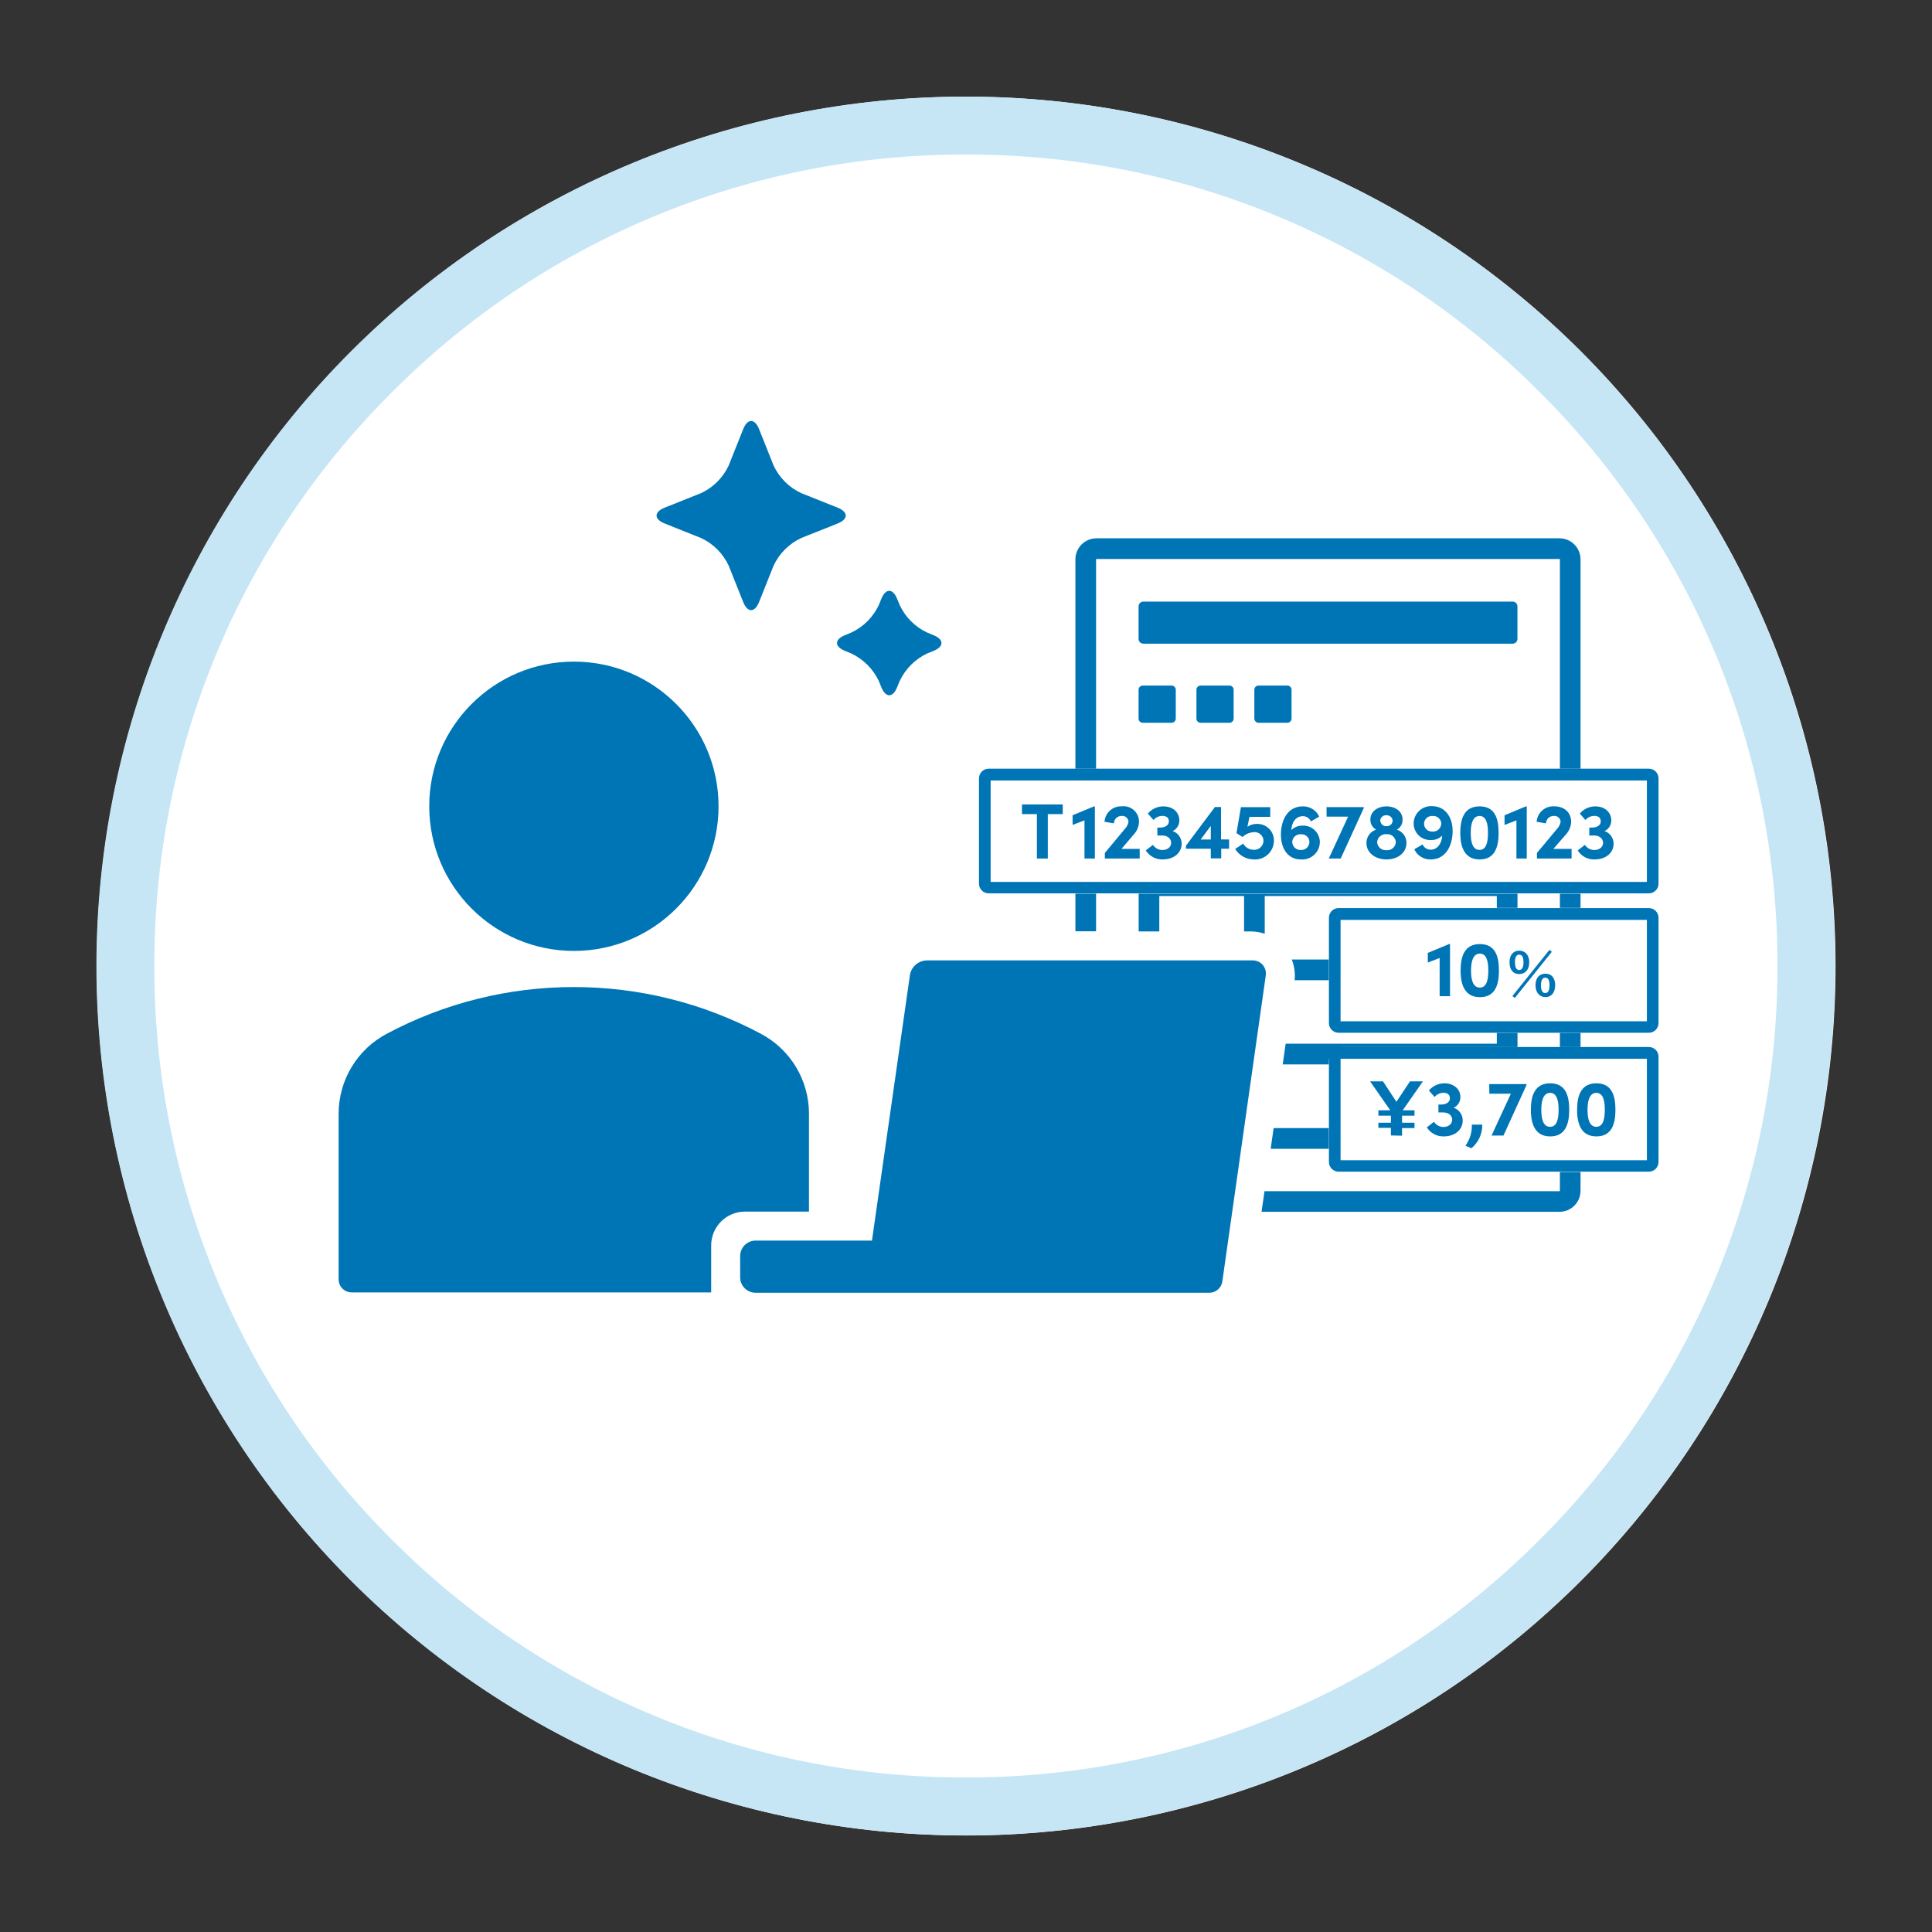 <svg width="100%" height="100%" viewBox="0 0 288 288" fill="none" xmlns="http://www.w3.org/2000/svg">
<rect x="0" y="0" width="288" height="288" fill="#333333" stroke="none"/>
<g clip-path="url(#clip0_1067_16588)">
<path d="M144.021 14.414C109.649 14.414 76.685 28.069 52.38 52.373C28.076 76.678 14.421 109.642 14.421 144.014C14.421 178.386 28.076 211.351 52.38 235.655C76.685 259.96 109.649 273.614 144.021 273.614C178.393 273.614 211.358 259.96 235.662 235.655C259.967 211.351 273.621 178.386 273.621 144.014C273.621 109.642 259.967 76.678 235.662 52.373C211.358 28.069 178.393 14.414 144.021 14.414Z" fill="white"/>
<path d="M144 23.04C159.89 22.997 175.631 26.105 190.312 32.185C204.993 38.266 218.323 47.198 229.529 58.464C240.797 69.671 249.73 83.001 255.812 97.683C261.894 112.365 265.003 128.108 264.96 144C264.999 159.893 261.885 175.636 255.798 190.317C249.711 204.998 240.773 218.326 229.5 229.529C218.294 240.797 204.965 249.73 190.284 255.811C175.603 261.893 159.862 265.003 143.971 264.96C128.079 265.003 112.336 261.894 97.654 255.812C82.972 249.731 69.642 240.797 58.435 229.529C47.169 218.323 38.237 204.994 32.157 190.313C26.076 175.632 22.968 159.89 23.011 144C22.966 128.109 26.075 112.366 32.155 97.684C38.236 83.001 47.168 69.671 58.435 58.464C69.642 47.197 82.972 38.265 97.655 32.184C112.337 26.104 128.08 22.996 143.971 23.04M143.971 14.4C109.599 14.4 76.635 28.054 52.33 52.359C28.025 76.664 14.371 109.628 14.371 144C14.371 178.372 28.025 211.336 52.33 235.641C76.635 259.946 109.599 273.6 143.971 273.6C178.343 273.6 211.307 259.946 235.612 235.641C259.917 211.336 273.571 178.372 273.571 144C273.571 109.628 259.917 76.664 235.612 52.359C211.307 28.054 178.343 14.4 143.971 14.4Z" fill="#C6E6F6"/>
<path d="M115.315 84.326C116.162 82.508 117.623 81.047 119.441 80.201L124.855 78.041C126.475 77.393 126.475 76.32 124.855 75.672L119.441 73.512C117.623 72.666 116.162 71.205 115.315 69.386L113.155 63.972C112.507 62.352 111.435 62.352 110.787 63.972L108.627 69.386C107.78 71.205 106.319 72.666 104.501 73.512L99.087 75.672C97.467 76.32 97.467 77.393 99.087 78.041L104.501 80.201C106.319 81.047 107.78 82.508 108.627 84.326L110.787 89.741C111.435 91.361 112.507 91.361 113.155 89.741L115.315 84.326Z" fill="#0075B5"/>
<path d="M134.107 101.534C134.955 99.715 136.415 98.252 138.233 97.401L139.133 97.041C140.746 96.386 140.746 95.321 139.133 94.673L138.233 94.305C136.414 93.459 134.953 91.998 134.107 90.18L133.74 89.28C133.092 87.667 132.026 87.667 131.371 89.28L131.011 90.18C130.16 91.997 128.697 93.458 126.878 94.305L125.986 94.673C124.366 95.321 124.366 96.386 125.986 97.041L126.878 97.401C128.694 98.257 130.155 99.718 131.011 101.534L131.371 102.427C132.026 104.047 133.092 104.047 133.74 102.427L134.107 101.534Z" fill="#0075B5"/>
<path d="M232.474 80.266H163.455C161.721 80.266 160.315 81.671 160.315 83.405V177.523C160.315 179.257 161.721 180.662 163.455 180.662H232.474C234.208 180.662 235.613 179.257 235.613 177.523V83.405C235.613 81.671 234.208 80.266 232.474 80.266Z" fill="white"/>
<path d="M174.65 102.197H170.345C170.003 102.197 169.726 102.474 169.726 102.816V107.122C169.726 107.464 170.003 107.741 170.345 107.741H174.65C174.992 107.741 175.27 107.464 175.27 107.122V102.816C175.27 102.474 174.992 102.197 174.65 102.197Z" fill="#0075B5"/>
<path d="M183.276 102.197H178.97C178.628 102.197 178.351 102.474 178.351 102.816V107.122C178.351 107.464 178.628 107.741 178.97 107.741H183.276C183.618 107.741 183.895 107.464 183.895 107.122V102.816C183.895 102.474 183.618 102.197 183.276 102.197Z" fill="#0075B5"/>
<path d="M191.909 102.197H187.603C187.261 102.197 186.984 102.474 186.984 102.816V107.122C186.984 107.464 187.261 107.741 187.603 107.741H191.909C192.251 107.741 192.528 107.464 192.528 107.122V102.816C192.528 102.474 192.251 102.197 191.909 102.197Z" fill="#0075B5"/>
<path d="M225.482 89.676H170.446C170.048 89.676 169.726 89.998 169.726 90.396V95.234C169.726 95.632 170.048 95.954 170.446 95.954H225.482C225.88 95.954 226.202 95.632 226.202 95.234V90.396C226.202 89.998 225.88 89.676 225.482 89.676Z" fill="#0075B5"/>
<path d="M232.474 80.244H163.447C162.615 80.244 161.816 80.575 161.228 81.163C160.639 81.752 160.308 82.55 160.308 83.383V138.823H163.39V83.383C163.39 83.368 163.396 83.353 163.407 83.342C163.417 83.332 163.432 83.326 163.447 83.326H232.474C232.489 83.326 232.504 83.332 232.514 83.342C232.525 83.353 232.531 83.368 232.531 83.383V177.509C232.53 177.524 232.523 177.537 232.513 177.548C232.502 177.558 232.488 177.565 232.474 177.566H188.496L188.057 180.641H232.474C233.304 180.641 234.101 180.311 234.688 179.723C235.276 179.136 235.606 178.339 235.606 177.509V83.397C235.608 82.985 235.528 82.576 235.372 82.193C235.215 81.811 234.985 81.464 234.694 81.171C234.403 80.878 234.057 80.645 233.676 80.486C233.295 80.327 232.887 80.245 232.474 80.244Z" fill="#0075B5"/>
<path d="M169.74 138.845H172.815V133.567H185.451V138.845H186.415C187.135 138.843 187.85 138.96 188.532 139.191V133.567H223.128V143.035H192.564C192.95 144.014 193.095 145.07 192.989 146.117H223.128V155.585H191.65L191.211 158.666H223.128V168.163H189.857L189.418 171.245H224.979C225.305 171.245 225.618 171.115 225.849 170.884C226.08 170.653 226.21 170.34 226.21 170.014V119.124C226.21 118.797 226.08 118.484 225.849 118.253C225.618 118.023 225.305 117.893 224.979 117.893H170.979C170.816 117.892 170.655 117.923 170.505 117.984C170.355 118.046 170.218 118.136 170.103 118.251C169.988 118.365 169.897 118.501 169.835 118.651C169.772 118.801 169.74 118.962 169.74 119.124V138.845ZM188.532 120.989H223.128V130.486H188.532V120.989ZM172.815 120.989H185.451V130.486H172.815V120.989Z" fill="#0075B5"/>
<path d="M245.066 114.595H148.118C146.906 114.595 145.922 115.578 145.922 116.791V131.026C145.922 132.238 146.906 133.222 148.118 133.222H245.066C246.279 133.222 247.262 132.238 247.262 131.026V116.791C247.262 115.578 246.279 114.595 245.066 114.595Z" fill="white"/>
<path d="M245.498 116.345V131.465H147.672V116.345H245.498ZM245.793 114.588H147.377C146.995 114.588 146.628 114.74 146.358 115.01C146.088 115.28 145.937 115.646 145.937 116.028V131.731C145.937 131.92 145.974 132.107 146.046 132.282C146.119 132.457 146.225 132.616 146.358 132.749C146.492 132.883 146.651 132.989 146.826 133.061C147 133.134 147.187 133.171 147.377 133.171H245.793C246.175 133.171 246.542 133.019 246.812 132.749C247.082 132.479 247.233 132.113 247.233 131.731V116.028C247.233 115.646 247.082 115.28 246.812 115.01C246.542 114.74 246.175 114.588 245.793 114.588Z" fill="#0075B5"/>
<path d="M158.422 119.916V121.356H156.197V127.98H154.57V121.356H152.345V119.916H158.422Z" fill="#0075B5"/>
<path d="M163.08 120.204H163.209V127.98H161.661V122.292L159.89 122.969V121.529L163.08 120.204Z" fill="#0075B5"/>
<path d="M167.177 126.54H169.891V127.98H164.7V127.145L167.695 123.545C167.969 123.259 168.152 122.898 168.221 122.508C168.216 122.382 168.186 122.258 168.132 122.144C168.078 122.031 168 121.929 167.905 121.847C167.81 121.764 167.698 121.702 167.578 121.665C167.458 121.628 167.331 121.616 167.205 121.63C167.056 121.626 166.908 121.651 166.769 121.705C166.63 121.759 166.503 121.84 166.395 121.943C166.287 122.046 166.201 122.169 166.141 122.306C166.081 122.442 166.049 122.589 166.046 122.738L164.649 122.508C164.69 121.855 164.988 121.245 165.478 120.812C165.968 120.379 166.61 120.157 167.263 120.197C167.585 120.163 167.911 120.198 168.219 120.3C168.527 120.402 168.81 120.568 169.049 120.787C169.288 121.006 169.477 121.273 169.605 121.571C169.733 121.869 169.796 122.191 169.79 122.515C169.761 123.245 169.461 123.939 168.948 124.459L167.177 126.54Z" fill="#0075B5"/>
<path d="M176.148 125.755C176.148 127.137 174.982 128.117 173.318 128.117C172.817 128.131 172.322 128.014 171.88 127.778C171.438 127.542 171.065 127.195 170.798 126.77L171.864 125.942C172.015 126.173 172.22 126.363 172.46 126.498C172.701 126.632 172.971 126.706 173.246 126.713C174.046 126.713 174.578 126.259 174.578 125.64C174.578 125.021 174.046 124.546 173.246 124.546H172.526V123.365H172.958C173.794 123.365 174.269 122.926 174.24 122.386C174.211 121.846 173.815 121.622 173.254 121.622C173.005 121.625 172.761 121.681 172.537 121.788C172.313 121.895 172.115 122.05 171.958 122.241L171.108 121.284C171.39 120.944 171.745 120.67 172.146 120.483C172.547 120.297 172.984 120.201 173.426 120.204C174.773 120.204 175.831 121.025 175.802 122.364C175.795 122.686 175.697 122.999 175.52 123.267C175.343 123.536 175.094 123.749 174.802 123.883C175.192 124.017 175.532 124.269 175.773 124.605C176.014 124.94 176.145 125.342 176.148 125.755Z" fill="#0075B5"/>
<path d="M183.219 125.143V126.518H182.045V127.958H180.49V126.518H176.789V126.058L181.109 120.298H182.016V125.129L183.219 125.143ZM178.978 125.143H180.49V123.12L178.978 125.143Z" fill="#0075B5"/>
<path d="M189.9 125.345C189.896 125.726 189.814 126.103 189.66 126.451C189.505 126.8 189.281 127.114 189.002 127.373C188.722 127.633 188.393 127.832 188.033 127.96C187.674 128.088 187.292 128.141 186.912 128.117C186.353 128.115 185.804 127.971 185.316 127.697C184.828 127.424 184.418 127.03 184.125 126.554L185.321 125.755C185.472 126.028 185.692 126.256 185.958 126.417C186.224 126.579 186.528 126.668 186.84 126.677C187.029 126.695 187.219 126.673 187.399 126.614C187.579 126.555 187.745 126.459 187.887 126.333C188.028 126.206 188.142 126.052 188.22 125.879C188.299 125.707 188.342 125.52 188.345 125.33C188.342 125.149 188.301 124.971 188.225 124.806C188.15 124.641 188.041 124.494 187.906 124.374C187.77 124.253 187.612 124.162 187.439 124.106C187.267 124.05 187.085 124.031 186.905 124.049C186.275 124.081 185.678 124.337 185.22 124.769L184.32 124.193L184.982 120.326H189.353V121.766H186.257L185.954 123.242C186.378 122.954 186.882 122.805 187.394 122.818C187.727 122.811 188.058 122.871 188.366 122.996C188.675 123.121 188.955 123.307 189.189 123.544C189.424 123.78 189.607 124.062 189.73 124.371C189.852 124.681 189.91 125.012 189.9 125.345Z" fill="#0075B5"/>
<path d="M196.747 125.51C196.745 125.872 196.669 126.229 196.523 126.56C196.376 126.891 196.163 127.188 195.897 127.432C195.631 127.677 195.317 127.864 194.975 127.982C194.633 128.1 194.271 128.146 193.91 128.117C192.125 128.117 190.944 126.677 190.944 124.409C190.944 122.141 192.031 120.204 194.184 120.204C194.7 120.186 195.211 120.321 195.65 120.593C196.09 120.864 196.439 121.26 196.653 121.73L195.415 122.45C195.313 122.213 195.143 122.012 194.927 121.872C194.71 121.732 194.456 121.661 194.198 121.666C193.226 121.666 192.542 122.53 192.499 123.746C192.714 123.525 192.974 123.351 193.26 123.236C193.546 123.121 193.854 123.066 194.162 123.077C194.493 123.06 194.824 123.111 195.136 123.225C195.447 123.34 195.731 123.516 195.973 123.743C196.214 123.971 196.407 124.244 196.54 124.548C196.673 124.852 196.744 125.179 196.747 125.51ZM195.192 125.51C195.191 125.353 195.158 125.197 195.095 125.053C195.032 124.908 194.94 124.779 194.824 124.671C194.709 124.564 194.573 124.481 194.424 124.429C194.276 124.376 194.118 124.355 193.961 124.366C193.799 124.349 193.635 124.365 193.48 124.413C193.324 124.46 193.18 124.539 193.056 124.644C192.932 124.749 192.83 124.878 192.756 125.023C192.683 125.168 192.639 125.326 192.629 125.489C192.63 125.653 192.663 125.816 192.729 125.967C192.794 126.118 192.888 126.254 193.007 126.368C193.126 126.482 193.267 126.57 193.421 126.628C193.575 126.686 193.739 126.712 193.903 126.706C194.069 126.718 194.235 126.695 194.392 126.64C194.548 126.584 194.691 126.497 194.812 126.383C194.933 126.269 195.03 126.132 195.095 125.979C195.16 125.827 195.193 125.662 195.192 125.496V125.51Z" fill="#0075B5"/>
<path d="M197.741 120.312H203.292V120.463L199.857 127.98H198.079L200.959 121.738H197.755L197.741 120.312Z" fill="#0075B5"/>
<path d="M209.657 125.683C209.657 127.123 208.346 128.117 206.683 128.117C205.02 128.117 203.695 127.123 203.695 125.683C203.687 125.238 203.822 124.802 204.082 124.44C204.341 124.078 204.711 123.809 205.135 123.674C204.866 123.528 204.644 123.31 204.492 123.044C204.341 122.778 204.267 122.475 204.278 122.17C204.278 120.989 205.322 120.204 206.683 120.204C208.044 120.204 209.081 120.989 209.081 122.17C209.092 122.475 209.018 122.778 208.867 123.044C208.716 123.31 208.493 123.528 208.224 123.674C208.648 123.809 209.018 124.077 209.276 124.439C209.534 124.802 209.668 125.238 209.657 125.683ZM208.073 125.547C208.065 125.375 208.022 125.207 207.947 125.053C207.872 124.898 207.766 124.761 207.636 124.649C207.506 124.537 207.354 124.453 207.19 124.402C207.026 124.351 206.854 124.333 206.683 124.351C206.513 124.333 206.341 124.35 206.178 124.401C206.015 124.451 205.864 124.534 205.733 124.644C205.603 124.754 205.496 124.89 205.419 125.042C205.342 125.195 205.297 125.362 205.286 125.532C205.296 125.704 205.341 125.872 205.417 126.026C205.493 126.18 205.599 126.317 205.73 126.43C205.86 126.542 206.012 126.627 206.175 126.679C206.339 126.731 206.512 126.75 206.683 126.734C206.853 126.751 207.025 126.734 207.188 126.682C207.35 126.631 207.501 126.548 207.631 126.437C207.761 126.326 207.867 126.19 207.943 126.037C208.019 125.884 208.063 125.717 208.073 125.547ZM205.769 122.35C205.774 122.463 205.802 122.575 205.852 122.677C205.901 122.78 205.97 122.871 206.055 122.946C206.141 123.021 206.24 123.079 206.348 123.115C206.456 123.151 206.57 123.165 206.683 123.156C206.797 123.165 206.911 123.151 207.018 123.115C207.126 123.079 207.226 123.021 207.311 122.946C207.396 122.871 207.466 122.78 207.515 122.677C207.564 122.575 207.592 122.463 207.598 122.35C207.592 122.236 207.564 122.124 207.515 122.02C207.466 121.917 207.397 121.825 207.312 121.748C207.227 121.672 207.127 121.613 207.019 121.576C206.912 121.538 206.797 121.522 206.683 121.529C206.567 121.518 206.449 121.531 206.338 121.567C206.227 121.603 206.124 121.661 206.036 121.737C205.948 121.814 205.876 121.908 205.825 122.013C205.774 122.118 205.745 122.233 205.74 122.35H205.769Z" fill="#0075B5"/>
<path d="M216.54 123.883C216.54 126.151 215.438 128.117 213.293 128.117C212.777 128.136 212.267 128.001 211.828 127.731C211.388 127.461 211.039 127.066 210.823 126.598L212.069 125.878C212.169 126.113 212.336 126.313 212.55 126.453C212.765 126.593 213.015 126.666 213.271 126.662C214.229 126.662 214.92 125.784 214.985 124.567C214.767 124.785 214.507 124.955 214.221 125.068C213.935 125.181 213.629 125.233 213.321 125.222C212.987 125.239 212.653 125.187 212.339 125.071C212.025 124.954 211.738 124.775 211.496 124.544C211.253 124.313 211.06 124.035 210.928 123.727C210.797 123.419 210.729 123.088 210.729 122.753C210.732 122.393 210.809 122.037 210.956 121.708C211.103 121.379 211.316 121.085 211.583 120.842C211.85 120.6 212.163 120.416 212.505 120.301C212.846 120.186 213.208 120.143 213.566 120.175C215.345 120.204 216.54 121.702 216.54 123.883ZM214.855 122.818C214.854 122.654 214.818 122.492 214.752 122.342C214.685 122.192 214.588 122.058 214.467 121.947C214.346 121.836 214.204 121.752 214.049 121.698C213.894 121.645 213.73 121.624 213.566 121.637C213.404 121.622 213.241 121.641 213.086 121.692C212.932 121.743 212.79 121.826 212.669 121.935C212.548 122.044 212.45 122.176 212.383 122.325C212.316 122.473 212.28 122.633 212.277 122.796C212.278 122.955 212.311 123.112 212.375 123.257C212.438 123.403 212.531 123.534 212.647 123.643C212.763 123.751 212.9 123.835 213.049 123.889C213.198 123.942 213.357 123.965 213.516 123.955C213.678 123.971 213.842 123.954 213.998 123.905C214.153 123.855 214.297 123.775 214.421 123.669C214.545 123.563 214.646 123.433 214.718 123.286C214.79 123.14 214.832 122.981 214.841 122.818H214.855Z" fill="#0075B5"/>
<path d="M217.685 124.164C217.685 121.954 218.311 120.204 220.565 120.204C222.818 120.204 223.394 121.954 223.394 124.164C223.394 126.375 222.775 128.117 220.565 128.117C218.354 128.117 217.685 126.324 217.685 124.164ZM221.81 124.164C221.81 122.724 221.529 121.637 220.55 121.637C219.571 121.637 219.24 122.746 219.24 124.164C219.24 125.583 219.542 126.691 220.55 126.691C221.558 126.691 221.81 125.554 221.81 124.164Z" fill="#0075B5"/>
<path d="M227.462 120.204H227.592V127.98H226.051V122.292L224.28 122.969V121.529L227.462 120.204Z" fill="#0075B5"/>
<path d="M231.559 126.54H234.273V127.98H229.111V127.145L232.113 123.545C232.387 123.259 232.57 122.898 232.639 122.508C232.634 122.382 232.603 122.258 232.548 122.144C232.493 122.03 232.415 121.929 232.319 121.847C232.223 121.764 232.111 121.703 231.99 121.665C231.87 121.628 231.742 121.616 231.617 121.63C231.468 121.626 231.319 121.652 231.18 121.705C231.041 121.759 230.914 121.84 230.806 121.943C230.699 122.046 230.612 122.169 230.552 122.306C230.492 122.442 230.46 122.589 230.457 122.739L229.068 122.508C229.109 121.857 229.406 121.248 229.894 120.815C230.383 120.382 231.023 120.16 231.674 120.197C233.215 120.197 234.209 121.126 234.209 122.515C234.179 123.246 233.879 123.939 233.366 124.459L231.559 126.54Z" fill="#0075B5"/>
<path d="M240.538 125.755C240.538 127.137 239.371 128.117 237.708 128.117C237.206 128.136 236.708 128.022 236.266 127.785C235.823 127.548 235.451 127.198 235.188 126.77L236.254 125.942C236.405 126.173 236.609 126.363 236.85 126.498C237.091 126.632 237.36 126.706 237.636 126.713C238.428 126.713 238.968 126.259 238.968 125.64C238.968 125.021 238.428 124.546 237.636 124.546H236.916V123.365H237.348C238.183 123.365 238.658 122.926 238.622 122.386C238.586 121.846 238.205 121.622 237.643 121.622C237.394 121.626 237.149 121.683 236.924 121.789C236.699 121.896 236.5 122.05 236.34 122.241L235.498 121.284C235.78 120.944 236.134 120.67 236.535 120.483C236.936 120.297 237.374 120.201 237.816 120.204C239.162 120.204 240.214 121.025 240.192 122.364C240.184 122.686 240.085 123 239.907 123.269C239.728 123.537 239.478 123.75 239.184 123.883C239.576 124.016 239.917 124.268 240.159 124.603C240.402 124.939 240.534 125.341 240.538 125.755Z" fill="#0075B5"/>
<path d="M245.059 135.338H200.275C199.062 135.338 198.079 136.322 198.079 137.534V151.769C198.079 152.982 199.062 153.965 200.275 153.965H245.059C246.272 153.965 247.255 152.982 247.255 151.769V137.534C247.255 136.322 246.272 135.338 245.059 135.338Z" fill="white"/>
<path d="M245.498 137.124V152.244H199.836V137.124H245.498ZM245.793 135.367H199.541C199.159 135.367 198.792 135.519 198.522 135.789C198.252 136.059 198.101 136.425 198.101 136.807V152.51C198.101 152.892 198.252 153.259 198.522 153.529C198.792 153.799 199.159 153.95 199.541 153.95H245.793C246.175 153.95 246.542 153.799 246.812 153.529C247.082 153.259 247.233 152.892 247.233 152.51V136.807C247.233 136.425 247.082 136.059 246.812 135.789C246.542 135.519 246.175 135.367 245.793 135.367Z" fill="#0075B5"/>
<path d="M216.022 140.724H216.151V148.5H214.603V142.805L212.839 143.489V142.049L216.022 140.724Z" fill="#0075B5"/>
<path d="M217.728 144.691C217.728 142.474 218.362 140.731 220.608 140.731C222.854 140.731 223.445 142.474 223.445 144.691C223.445 146.909 222.826 148.644 220.608 148.644C218.39 148.644 217.728 146.866 217.728 144.691ZM221.861 144.691C221.861 143.251 221.58 142.157 220.594 142.157C219.607 142.157 219.283 143.273 219.283 144.691C219.283 146.11 219.593 147.218 220.594 147.218C221.594 147.218 221.861 146.081 221.861 144.691Z" fill="#0075B5"/>
<path d="M227.959 143.438C227.959 144.569 227.354 145.202 226.461 145.202C225.569 145.202 225.021 144.569 225.021 143.446C225.021 142.322 225.619 141.711 226.461 141.711C227.304 141.711 227.959 142.308 227.959 143.438ZM225.453 148.478L230.976 141.595L231.329 141.883L225.813 148.759L225.453 148.478ZM225.835 143.438C225.835 144.202 226.044 144.598 226.461 144.598C226.879 144.598 227.102 144.202 227.102 143.438C227.102 142.675 226.893 142.308 226.461 142.308C226.029 142.308 225.835 142.697 225.835 143.446V143.438ZM231.825 146.873C231.825 148.003 231.221 148.637 230.385 148.637C229.55 148.637 228.895 148.003 228.895 146.873C228.895 145.742 229.493 145.145 230.385 145.145C231.278 145.145 231.825 145.764 231.825 146.88V146.873ZM229.709 146.873C229.709 147.636 229.925 148.032 230.35 148.032C230.774 148.032 230.983 147.636 230.983 146.873C230.983 146.11 230.774 145.735 230.35 145.735C229.925 145.735 229.709 146.131 229.709 146.887V146.873Z" fill="#0075B5"/>
<path d="M245.059 156.082H200.275C199.062 156.082 198.079 157.065 198.079 158.278V172.512C198.079 173.725 199.062 174.708 200.275 174.708H245.059C246.272 174.708 247.255 173.725 247.255 172.512V158.278C247.255 157.065 246.272 156.082 245.059 156.082Z" fill="white"/>
<path d="M245.498 157.831V172.951H199.836V157.831H245.498ZM245.793 156.074H199.541C199.159 156.074 198.792 156.226 198.522 156.496C198.252 156.766 198.101 157.133 198.101 157.514V173.218C198.101 173.599 198.252 173.966 198.522 174.236C198.792 174.506 199.159 174.658 199.541 174.658H245.793C246.175 174.658 246.542 174.506 246.812 174.236C247.082 173.966 247.233 173.599 247.233 173.218V157.514C247.233 157.133 247.082 156.766 246.812 156.496C246.542 156.226 246.175 156.074 245.793 156.074Z" fill="#0075B5"/>
<path d="M207.339 169.258V168.127H205.474V167.364H207.339V166.313H205.474V165.514H207.245L204.235 161.194H206.165L208.159 164.246L210.183 161.194H212.112L209.095 165.514H210.859V166.313H209.002V167.364H210.859V168.163H209.002V169.294L207.339 169.258Z" fill="#0075B5"/>
<path d="M218.045 167.033C218.045 168.415 216.879 169.402 215.215 169.402C214.714 169.416 214.218 169.299 213.777 169.063C213.335 168.827 212.962 168.479 212.695 168.055L213.761 167.22C213.91 167.453 214.114 167.645 214.355 167.781C214.596 167.916 214.867 167.991 215.143 167.997C215.943 167.997 216.475 167.537 216.475 166.917C216.475 166.298 215.943 165.83 215.143 165.83H214.423V164.65H214.855C215.691 164.65 216.166 164.203 216.137 163.663C216.108 163.123 215.712 162.9 215.15 162.9C214.902 162.904 214.657 162.962 214.433 163.07C214.209 163.178 214.012 163.334 213.855 163.526L213.005 162.562C213.289 162.223 213.644 161.952 214.044 161.766C214.445 161.581 214.882 161.486 215.323 161.489C216.67 161.489 217.728 162.31 217.699 163.606C217.692 163.927 217.594 164.24 217.417 164.509C217.24 164.778 216.991 164.991 216.698 165.125C217.094 165.262 217.437 165.52 217.679 165.862C217.92 166.204 218.048 166.614 218.045 167.033Z" fill="#0075B5"/>
<path d="M218.455 170.791C219.111 169.876 219.445 168.77 219.405 167.645H220.961C220.974 168.316 220.835 168.981 220.555 169.591C220.274 170.201 219.859 170.739 219.341 171.166L218.455 170.791Z" fill="#0075B5"/>
<path d="M221.998 161.604H227.549V161.755L224.122 169.272H222.343L225.223 163.037H222.012L221.998 161.604Z" fill="#0075B5"/>
<path d="M228.204 165.442C228.204 163.231 228.838 161.489 231.084 161.489C233.331 161.489 233.921 163.231 233.921 165.442C233.921 167.652 233.295 169.402 231.084 169.402C228.874 169.402 228.204 167.623 228.204 165.442ZM232.337 165.442C232.337 164.002 232.056 162.914 231.07 162.914C230.083 162.914 229.759 164.03 229.759 165.442C229.759 166.853 230.062 167.969 231.07 167.969C232.078 167.969 232.337 166.838 232.337 165.442Z" fill="#0075B5"/>
<path d="M235.094 165.442C235.094 163.231 235.728 161.489 237.974 161.489C240.221 161.489 240.811 163.231 240.811 165.442C240.811 167.652 240.192 169.402 237.974 169.402C235.757 169.402 235.094 167.623 235.094 165.442ZM239.227 165.442C239.227 164.002 238.946 162.914 237.96 162.914C236.973 162.914 236.649 164.03 236.649 165.442C236.649 166.853 236.959 167.969 237.96 167.969C238.961 167.969 239.227 166.838 239.227 165.442Z" fill="#0075B5"/>
<path d="M85.55 141.753C97.46 141.753 107.114 132.099 107.114 120.189C107.114 108.28 97.46 98.626 85.55 98.626C73.641 98.626 63.986 108.28 63.986 120.189C63.986 132.099 73.641 141.753 85.55 141.753Z" fill="#0075B5"/>
<path d="M186.79 143.165H138.219C137.59 143.162 136.981 143.388 136.506 143.8C136.031 144.211 135.721 144.781 135.634 145.404L129.982 184.932H112.637C112.334 184.932 112.035 184.992 111.755 185.107C111.476 185.223 111.222 185.393 111.008 185.607C110.794 185.821 110.624 186.075 110.508 186.354C110.393 186.634 110.333 186.934 110.333 187.236V190.404C110.333 190.707 110.393 191.006 110.508 191.286C110.624 191.565 110.794 191.819 111.008 192.033C111.222 192.247 111.476 192.417 111.755 192.533C112.035 192.648 112.334 192.708 112.637 192.708H180.274C180.745 192.707 181.201 192.537 181.557 192.227C181.913 191.918 182.145 191.49 182.211 191.023L188.691 145.382C188.728 145.109 188.708 144.831 188.63 144.566C188.552 144.301 188.419 144.056 188.239 143.846C188.06 143.636 187.837 143.467 187.588 143.35C187.338 143.233 187.066 143.169 186.79 143.165Z" fill="#0075B5"/>
<path d="M106.013 192.658V185.652C106.013 184.315 106.544 183.033 107.489 182.088C108.434 181.143 109.716 180.612 111.053 180.612H120.593V166.003C120.591 163.55 119.92 161.143 118.651 159.043C117.382 156.943 115.564 155.229 113.393 154.087C104.819 149.519 95.251 147.132 85.536 147.139C75.82 147.132 66.253 149.519 57.679 154.087C55.508 155.23 53.69 156.944 52.421 159.044C51.153 161.143 50.481 163.55 50.479 166.003V190.714C50.479 190.969 50.53 191.223 50.628 191.459C50.726 191.696 50.87 191.91 51.051 192.091C51.232 192.271 51.447 192.414 51.684 192.512C51.921 192.609 52.174 192.659 52.43 192.658H106.013Z" fill="#0075B5"/>
</g>
<defs>
<clipPath id="clip0_1067_16588">
<rect width="288" height="288" fill="white"/>
</clipPath>
</defs>
</svg>
